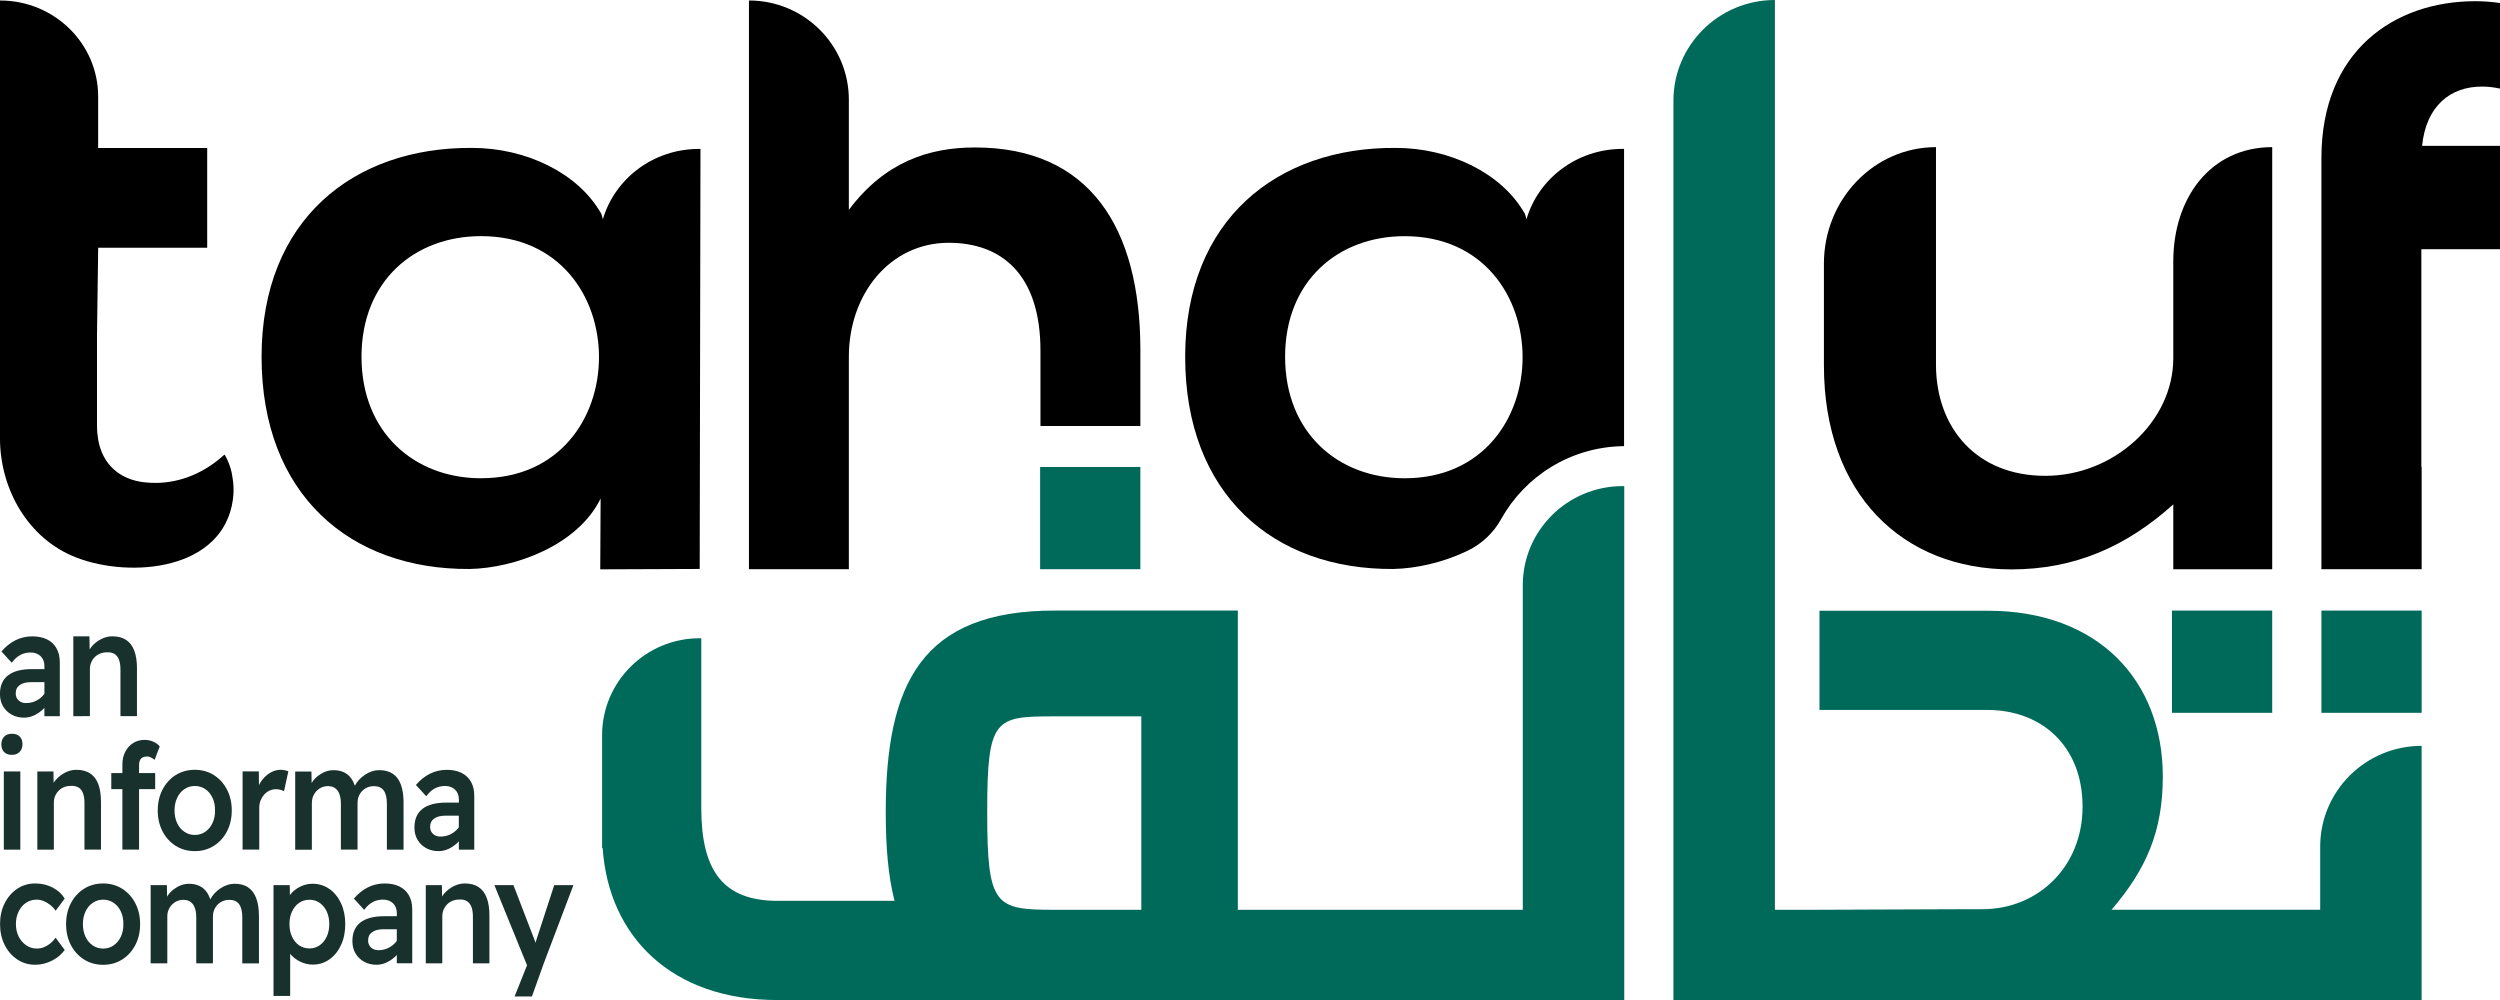 <svg width="150" height="60" viewBox="0 0 150 60" fill="none" xmlns="http://www.w3.org/2000/svg">
<g clip-path="url(#clip0_739_1665)">
<path d="M145.297 44.753V60.002H100.405V6.045C100.405 2.707 103.132 0 106.494 0V54.588H117.87L108.039 54.55H118.969C122.223 54.55 124.954 52.062 124.954 48.402C124.954 44.742 122.482 42.596 119.228 42.596H109.169V36.644H119.272C125.909 36.644 129.769 40.841 129.769 46.596C129.769 49.892 128.769 52.158 126.693 54.586H139.212V50.796C139.212 47.458 141.938 44.751 145.301 44.751L145.297 44.753Z" fill="#006A5A"/>
<path d="M145.299 36.634H139.285V42.769H145.299V36.634Z" fill="#006A5A"/>
<path d="M68.422 28.018H62.408V34.153H68.422V28.018Z" fill="#006A5A"/>
<path d="M136.332 36.634H130.318V42.769H136.332V36.634Z" fill="#006A5A"/>
<path d="M97.361 29.166C94.049 29.166 91.367 31.831 91.367 35.117V54.588H74.27V36.634H63.276C55.326 36.634 53.145 40.965 53.145 48.724C53.145 50.811 53.29 52.573 53.674 54.05H46.665C43.413 54.05 42.077 52.284 42.077 48.48V38.294H41.986C38.749 38.294 36.126 40.898 36.126 44.112V50.883H36.16C36.519 56.205 40.31 60.002 46.622 60.002H97.455V46.694V29.167H97.362L97.361 29.166ZM68.479 54.588H63.276C59.688 54.588 59.233 54.363 59.233 48.724C59.233 43.085 59.688 42.981 63.276 42.981H68.479V54.588Z" fill="#006A5A"/>
<path d="M1.916 40.147C1.603 40.147 1.324 40.177 1.083 40.24C0.842 40.303 0.641 40.397 0.482 40.521C0.322 40.645 0.201 40.801 0.119 40.988C0.038 41.175 -0.002 41.393 -0.002 41.643C-0.002 41.927 0.061 42.175 0.188 42.386C0.315 42.596 0.487 42.762 0.705 42.881C0.922 42.999 1.168 43.059 1.444 43.059C1.65 43.059 1.848 43.014 2.041 42.926C2.233 42.836 2.413 42.715 2.578 42.56C2.608 42.532 2.634 42.498 2.663 42.467V42.971H3.588V39.747C3.588 39.409 3.521 39.123 3.385 38.888C3.25 38.654 3.059 38.477 2.813 38.359C2.567 38.24 2.273 38.181 1.931 38.181C1.589 38.181 1.241 38.258 0.931 38.413C0.621 38.567 0.34 38.792 0.087 39.089L0.705 39.765C0.862 39.551 1.032 39.397 1.217 39.298C1.402 39.2 1.607 39.15 1.835 39.15C2.078 39.15 2.277 39.222 2.433 39.368C2.587 39.514 2.665 39.713 2.665 39.968V40.147H1.916ZM2.501 41.812C2.377 41.931 2.235 42.023 2.076 42.087C1.916 42.152 1.746 42.184 1.569 42.184C1.444 42.184 1.335 42.161 1.244 42.113C1.152 42.066 1.079 41.999 1.025 41.913C0.971 41.827 0.944 41.724 0.944 41.605C0.944 41.487 0.962 41.397 1 41.316C1.038 41.235 1.098 41.166 1.179 41.107C1.261 41.048 1.358 41.003 1.471 40.974C1.585 40.945 1.714 40.929 1.86 40.929H2.665V41.627C2.617 41.692 2.563 41.753 2.501 41.81V41.812Z" fill="#19312C"/>
<path d="M4.898 42.969H5.394V40.147C5.394 40.004 5.419 39.871 5.47 39.751C5.521 39.628 5.591 39.522 5.682 39.431C5.771 39.339 5.878 39.267 6.003 39.217C6.128 39.166 6.262 39.141 6.408 39.141C6.588 39.128 6.738 39.161 6.863 39.234C6.988 39.308 7.08 39.425 7.138 39.582C7.198 39.738 7.227 39.94 7.227 40.182V42.969H8.218V40.102C8.218 39.673 8.164 39.317 8.055 39.033C7.946 38.749 7.783 38.535 7.564 38.393C7.345 38.251 7.073 38.179 6.747 38.179C6.515 38.179 6.289 38.234 6.073 38.344C5.856 38.454 5.671 38.596 5.517 38.772C5.465 38.832 5.419 38.895 5.378 38.958L5.367 38.181H4.399V42.97H4.894L4.898 42.969Z" fill="#19312C"/>
<path d="M1.182 44.19C1.072 44.08 0.916 44.024 0.715 44.024C0.514 44.024 0.365 44.082 0.251 44.199C0.137 44.316 0.081 44.467 0.081 44.657C0.081 44.859 0.137 45.016 0.248 45.125C0.358 45.235 0.514 45.291 0.715 45.291C0.916 45.291 1.065 45.231 1.179 45.113C1.293 44.994 1.349 44.843 1.349 44.659C1.349 44.458 1.293 44.301 1.182 44.192V44.19Z" fill="#19312C"/>
<path d="M1.219 46.287H0.229V50.98H1.219V46.287Z" fill="#19312C"/>
<path d="M4.704 47.244C4.829 47.318 4.921 47.434 4.979 47.591C5.039 47.747 5.068 47.949 5.068 48.192V50.978H6.059V48.111C6.059 47.683 6.004 47.327 5.896 47.042C5.787 46.758 5.624 46.544 5.405 46.402C5.186 46.26 4.914 46.188 4.588 46.188C4.356 46.188 4.13 46.244 3.914 46.353C3.697 46.463 3.512 46.605 3.358 46.782C3.305 46.841 3.26 46.904 3.218 46.967L3.208 46.289H2.24V50.981H3.231V48.159C3.231 48.017 3.256 47.884 3.307 47.764C3.358 47.641 3.429 47.535 3.519 47.444C3.608 47.352 3.715 47.28 3.84 47.229C3.965 47.179 4.099 47.154 4.246 47.154C4.425 47.141 4.575 47.174 4.7 47.247L4.704 47.244Z" fill="#19312C"/>
<path d="M7.514 45.107C7.4 45.33 7.343 45.58 7.343 45.859V46.384H6.677V47.346H7.343V50.978H8.343V47.346H9.311V46.384H8.343V45.904C8.343 45.791 8.361 45.697 8.396 45.62C8.43 45.542 8.485 45.485 8.559 45.445C8.631 45.407 8.722 45.388 8.831 45.388C8.901 45.388 8.976 45.407 9.053 45.445C9.131 45.485 9.206 45.533 9.276 45.593L9.584 44.783C9.481 44.665 9.35 44.569 9.191 44.499C9.032 44.427 8.86 44.393 8.675 44.393C8.414 44.393 8.184 44.458 7.985 44.584C7.784 44.711 7.628 44.886 7.514 45.109V45.107Z" fill="#19312C"/>
<path d="M9.753 49.883C9.945 50.252 10.209 50.541 10.544 50.752C10.88 50.962 11.262 51.068 11.689 51.068C12.117 51.068 12.49 50.962 12.827 50.752C13.162 50.541 13.427 50.252 13.618 49.883C13.81 49.514 13.906 49.097 13.906 48.627C13.906 48.158 13.81 47.741 13.618 47.372C13.427 47.003 13.162 46.715 12.827 46.503C12.492 46.293 12.111 46.187 11.689 46.187C11.267 46.187 10.88 46.293 10.544 46.503C10.209 46.714 9.945 47.003 9.753 47.372C9.561 47.741 9.465 48.158 9.465 48.627C9.465 49.097 9.561 49.514 9.753 49.883ZM10.626 47.876C10.729 47.652 10.874 47.478 11.061 47.35C11.247 47.223 11.457 47.16 11.691 47.16C11.925 47.16 12.133 47.223 12.316 47.347C12.501 47.471 12.646 47.645 12.751 47.868C12.856 48.091 12.907 48.345 12.901 48.629C12.907 48.908 12.856 49.16 12.751 49.381C12.646 49.604 12.501 49.779 12.316 49.906C12.131 50.034 11.923 50.097 11.691 50.097C11.459 50.097 11.249 50.034 11.061 49.906C10.872 49.779 10.729 49.604 10.626 49.381C10.523 49.158 10.472 48.908 10.472 48.629C10.472 48.35 10.523 48.099 10.626 47.877V47.876Z" fill="#19312C"/>
<path d="M16.819 47.386C16.902 47.407 16.977 47.434 17.042 47.47L17.301 46.278C17.247 46.255 17.178 46.233 17.094 46.215C17.011 46.197 16.922 46.188 16.83 46.188C16.623 46.188 16.426 46.244 16.232 46.353C16.04 46.463 15.87 46.612 15.725 46.803C15.652 46.898 15.591 46.997 15.538 47.103L15.529 46.285H14.555V50.978H15.555V48.467C15.555 48.307 15.582 48.159 15.636 48.026C15.691 47.893 15.763 47.776 15.852 47.674C15.941 47.571 16.047 47.494 16.169 47.438C16.29 47.382 16.422 47.353 16.562 47.353C16.649 47.353 16.734 47.364 16.817 47.384L16.819 47.386Z" fill="#19312C"/>
<path d="M18.715 48.165C18.715 48.023 18.739 47.892 18.788 47.773C18.837 47.654 18.906 47.548 18.994 47.456C19.083 47.365 19.186 47.293 19.302 47.242C19.418 47.192 19.547 47.167 19.688 47.167C19.931 47.167 20.119 47.257 20.253 47.435C20.386 47.613 20.453 47.872 20.453 48.21V50.978H21.453V48.183C21.453 48.034 21.476 47.899 21.525 47.778C21.574 47.656 21.643 47.55 21.732 47.458C21.82 47.366 21.925 47.294 22.045 47.244C22.165 47.194 22.293 47.169 22.434 47.169C22.701 47.169 22.896 47.255 23.023 47.428C23.15 47.6 23.213 47.865 23.213 48.221V50.98H24.213V48.149C24.213 47.721 24.159 47.363 24.05 47.071C23.942 46.78 23.779 46.564 23.563 46.422C23.346 46.28 23.076 46.208 22.751 46.208C22.61 46.208 22.465 46.231 22.317 46.28C22.168 46.327 22.025 46.397 21.891 46.489C21.755 46.58 21.634 46.687 21.525 46.805C21.431 46.91 21.355 47.023 21.293 47.145C21.235 46.98 21.166 46.836 21.081 46.717C20.96 46.544 20.809 46.417 20.63 46.334C20.451 46.251 20.246 46.21 20.012 46.21C19.849 46.21 19.694 46.239 19.541 46.294C19.389 46.35 19.246 46.429 19.11 46.53C18.974 46.631 18.859 46.748 18.761 46.883C18.737 46.915 18.719 46.949 18.699 46.983L18.686 46.291H17.712V50.983H18.712V48.17L18.715 48.165Z" fill="#19312C"/>
<path d="M26.312 51.068C26.518 51.068 26.716 51.023 26.91 50.935C27.102 50.845 27.281 50.724 27.446 50.57C27.477 50.541 27.502 50.507 27.531 50.476V50.98H28.456V47.757C28.456 47.418 28.39 47.132 28.254 46.897C28.118 46.663 27.928 46.487 27.681 46.368C27.435 46.249 27.141 46.19 26.799 46.19C26.457 46.19 26.109 46.267 25.799 46.422C25.489 46.577 25.209 46.801 24.955 47.098L25.573 47.775C25.73 47.56 25.901 47.406 26.085 47.307C26.27 47.21 26.475 47.159 26.703 47.159C26.946 47.159 27.145 47.231 27.301 47.377C27.455 47.523 27.533 47.722 27.533 47.978V48.156H26.785C26.471 48.156 26.192 48.187 25.951 48.249C25.71 48.312 25.509 48.406 25.35 48.53C25.191 48.654 25.069 48.811 24.988 48.998C24.906 49.185 24.866 49.402 24.866 49.652C24.866 49.937 24.93 50.185 25.056 50.395C25.183 50.606 25.355 50.771 25.573 50.89C25.79 51.009 26.036 51.068 26.312 51.068ZM25.864 49.327C25.902 49.246 25.962 49.178 26.044 49.118C26.125 49.059 26.223 49.014 26.335 48.985C26.449 48.956 26.578 48.94 26.725 48.94H27.529V49.638C27.482 49.703 27.428 49.764 27.366 49.822C27.241 49.94 27.1 50.032 26.94 50.097C26.781 50.161 26.611 50.194 26.433 50.194C26.308 50.194 26.199 50.17 26.109 50.122C26.017 50.075 25.944 50.008 25.89 49.922C25.835 49.836 25.808 49.733 25.808 49.615C25.808 49.496 25.826 49.406 25.864 49.325V49.327Z" fill="#19312C"/>
<path d="M1.563 54.169C1.75 54.041 1.966 53.978 2.208 53.978C2.344 53.978 2.484 54.007 2.627 54.066C2.77 54.126 2.904 54.206 3.029 54.307C3.154 54.408 3.257 54.521 3.337 54.645L3.882 53.915C3.714 53.636 3.473 53.415 3.156 53.252C2.839 53.088 2.491 53.007 2.112 53.007C1.712 53.007 1.351 53.113 1.033 53.327C0.714 53.541 0.462 53.831 0.277 54.199C0.093 54.568 0.002 54.984 0.002 55.446C0.002 55.908 0.094 56.324 0.277 56.692C0.462 57.061 0.714 57.351 1.033 57.565C1.351 57.779 1.712 57.885 2.112 57.885C2.464 57.885 2.802 57.802 3.127 57.635C3.451 57.469 3.703 57.255 3.882 56.995L3.337 56.264C3.234 56.406 3.121 56.525 3 56.62C2.879 56.716 2.752 56.788 2.621 56.838C2.491 56.888 2.353 56.913 2.207 56.913C1.973 56.913 1.763 56.849 1.572 56.718C1.382 56.586 1.232 56.412 1.121 56.192C1.011 55.973 0.955 55.723 0.955 55.444C0.955 55.165 1.009 54.913 1.118 54.692C1.226 54.469 1.373 54.295 1.56 54.167L1.563 54.169Z" fill="#19312C"/>
<path d="M7.327 53.323C6.992 53.113 6.611 53.007 6.189 53.007C5.767 53.007 5.38 53.113 5.044 53.323C4.709 53.534 4.445 53.823 4.253 54.192C4.061 54.561 3.965 54.978 3.965 55.448C3.965 55.917 4.061 56.334 4.253 56.703C4.445 57.072 4.709 57.361 5.044 57.572C5.38 57.782 5.762 57.888 6.189 57.888C6.617 57.888 6.99 57.782 7.327 57.572C7.662 57.361 7.927 57.072 8.119 56.703C8.311 56.334 8.407 55.917 8.407 55.448C8.407 54.978 8.311 54.561 8.119 54.192C7.927 53.823 7.662 53.536 7.327 53.323ZM7.251 56.2C7.146 56.422 7.001 56.597 6.816 56.725C6.631 56.852 6.423 56.915 6.191 56.915C5.959 56.915 5.749 56.852 5.563 56.725C5.376 56.597 5.231 56.422 5.128 56.2C5.025 55.976 4.974 55.726 4.974 55.448C4.974 55.169 5.025 54.917 5.128 54.696C5.231 54.473 5.376 54.298 5.563 54.171C5.749 54.043 5.959 53.98 6.191 53.98C6.423 53.98 6.633 54.043 6.816 54.167C6.999 54.291 7.146 54.466 7.251 54.689C7.356 54.912 7.407 55.165 7.401 55.449C7.407 55.728 7.356 55.98 7.251 56.201V56.2Z" fill="#19312C"/>
<path d="M14.89 53.239C14.673 53.097 14.403 53.025 14.079 53.025C13.937 53.025 13.792 53.048 13.644 53.097C13.495 53.144 13.352 53.214 13.218 53.306C13.082 53.397 12.961 53.503 12.852 53.622C12.758 53.726 12.682 53.84 12.62 53.962C12.562 53.797 12.493 53.653 12.408 53.534C12.287 53.361 12.137 53.234 11.957 53.151C11.778 53.068 11.573 53.027 11.34 53.027C11.177 53.027 11.021 53.056 10.869 53.111C10.716 53.167 10.573 53.246 10.438 53.347C10.302 53.448 10.186 53.565 10.088 53.699C10.064 53.732 10.046 53.766 10.026 53.8L10.014 53.108H9.039V57.8H10.039V54.987C10.039 54.845 10.062 54.714 10.111 54.595C10.16 54.476 10.229 54.37 10.318 54.279C10.407 54.187 10.51 54.115 10.626 54.065C10.742 54.014 10.87 53.989 11.012 53.989C11.255 53.989 11.443 54.079 11.577 54.257C11.709 54.435 11.776 54.694 11.776 55.032V57.8H12.776V55.005C12.776 54.856 12.8 54.721 12.849 54.6C12.898 54.478 12.966 54.372 13.055 54.28C13.144 54.189 13.249 54.117 13.368 54.066C13.488 54.016 13.617 53.991 13.758 53.991C14.024 53.991 14.22 54.077 14.347 54.25C14.473 54.422 14.537 54.687 14.537 55.043V57.802H15.537V54.971C15.537 54.543 15.482 54.185 15.374 53.894C15.265 53.602 15.102 53.386 14.886 53.244L14.89 53.239Z" fill="#19312C"/>
<path d="M19.76 53.336C19.464 53.129 19.127 53.025 18.749 53.025C18.51 53.025 18.281 53.075 18.062 53.176C17.843 53.277 17.656 53.408 17.506 53.568C17.463 53.613 17.426 53.66 17.394 53.707L17.385 53.106H16.41V59.755H17.41V57.228C17.428 57.252 17.446 57.275 17.466 57.297C17.624 57.469 17.818 57.608 18.048 57.716C18.278 57.822 18.517 57.876 18.767 57.876C19.14 57.876 19.475 57.77 19.77 57.559C20.066 57.349 20.298 57.061 20.464 56.696C20.633 56.331 20.716 55.914 20.716 55.444C20.716 54.975 20.631 54.559 20.461 54.194C20.29 53.829 20.057 53.543 19.761 53.334L19.76 53.336ZM19.6 56.203C19.497 56.423 19.357 56.595 19.178 56.719C18.999 56.843 18.796 56.906 18.569 56.906C18.343 56.906 18.122 56.843 17.945 56.719C17.767 56.595 17.626 56.423 17.522 56.203C17.419 55.984 17.368 55.732 17.368 55.446C17.368 55.16 17.419 54.908 17.522 54.689C17.626 54.469 17.765 54.297 17.945 54.172C18.124 54.048 18.332 53.985 18.569 53.985C18.807 53.985 19.008 54.05 19.187 54.176C19.366 54.302 19.506 54.476 19.606 54.692C19.705 54.908 19.756 55.16 19.756 55.444C19.756 55.728 19.705 55.982 19.602 56.201L19.6 56.203Z" fill="#19312C"/>
<path d="M23.959 53.185C23.712 53.066 23.419 53.007 23.076 53.007C22.734 53.007 22.386 53.084 22.076 53.239C21.767 53.394 21.486 53.618 21.232 53.915L21.85 54.592C22.008 54.377 22.178 54.223 22.363 54.124C22.547 54.027 22.752 53.976 22.98 53.976C23.223 53.976 23.422 54.048 23.578 54.194C23.732 54.34 23.81 54.539 23.81 54.795V54.973H23.062C22.748 54.973 22.47 55.003 22.229 55.066C21.988 55.129 21.787 55.223 21.627 55.347C21.468 55.471 21.346 55.627 21.265 55.815C21.183 56.002 21.144 56.219 21.144 56.469C21.144 56.754 21.207 57.002 21.334 57.212C21.461 57.423 21.633 57.588 21.85 57.707C22.067 57.825 22.314 57.885 22.589 57.885C22.796 57.885 22.993 57.84 23.187 57.752C23.379 57.662 23.558 57.541 23.723 57.387C23.754 57.358 23.779 57.324 23.808 57.293V57.797H24.734V54.574C24.734 54.235 24.667 53.949 24.531 53.714C24.395 53.48 24.205 53.304 23.959 53.185ZM23.645 56.638C23.52 56.757 23.379 56.849 23.22 56.913C23.06 56.978 22.89 57.011 22.712 57.011C22.587 57.011 22.479 56.987 22.388 56.939C22.296 56.892 22.223 56.825 22.169 56.739C22.114 56.653 22.087 56.55 22.087 56.431C22.087 56.313 22.105 56.223 22.143 56.142C22.181 56.061 22.241 55.993 22.323 55.933C22.404 55.874 22.502 55.829 22.614 55.8C22.729 55.771 22.857 55.755 23.004 55.755H23.808V56.453C23.761 56.518 23.707 56.579 23.645 56.636V56.638Z" fill="#19312C"/>
<path d="M28.712 53.221C28.492 53.079 28.221 53.007 27.895 53.007C27.661 53.007 27.436 53.063 27.221 53.172C27.003 53.282 26.819 53.424 26.665 53.6C26.612 53.66 26.567 53.723 26.525 53.786L26.514 53.108H25.547V57.8H26.538V54.978C26.538 54.836 26.563 54.703 26.616 54.583C26.666 54.46 26.737 54.354 26.828 54.262C26.916 54.171 27.023 54.099 27.148 54.048C27.273 53.998 27.407 53.973 27.554 53.973C27.733 53.96 27.884 53.992 28.009 54.066C28.134 54.14 28.226 54.257 28.286 54.413C28.346 54.57 28.375 54.771 28.375 55.014V57.8H29.365V54.933C29.365 54.505 29.311 54.149 29.202 53.865C29.094 53.581 28.931 53.367 28.712 53.224V53.221Z" fill="#19312C"/>
<path d="M33.254 53.106L32.247 56.196C32.205 56.32 32.166 56.446 32.126 56.57C32.118 56.547 32.115 56.527 32.108 56.504C32.069 56.376 32.032 56.273 31.994 56.196L30.807 53.106H29.662L31.622 57.916L30.876 59.786H31.916L32.627 57.799L34.406 53.106H33.252H33.254Z" fill="#19312C"/>
<path d="M36.173 13.153C36.109 12.905 36.064 12.763 36.037 12.761C34.662 10.38 31.566 8.874 28.322 8.874C21.247 8.826 15.694 13.15 15.694 21.409C15.694 29.669 21 34.187 28.175 34.139C30.878 34.09 34.662 32.73 36.037 29.912L36.015 34.16L41.982 34.137L42.028 8.936H41.933C39.193 8.936 36.887 10.72 36.173 13.155V13.153ZM28.864 28.696C24.884 28.696 21.69 25.974 21.69 21.408C21.69 16.841 24.884 14.168 28.864 14.168C38.298 14.168 38.298 28.694 28.864 28.694V28.696Z" fill="black"/>
<path d="M58.497 8.848C55.745 8.848 53.092 9.707 50.931 12.592V5.981C50.931 2.693 48.246 0.029 44.937 0.029V34.151H50.931V21.399C50.931 17.654 53.387 14.567 56.925 14.567C60.118 14.567 62.428 16.49 62.428 21.044V25.559H68.422V20.994C68.422 13.655 65.375 8.848 58.497 8.848Z" fill="black"/>
<path d="M130.397 15.685V21.496C130.397 25.29 126.852 28.55 122.718 28.55C118.584 28.55 116.159 25.667 116.159 21.876V8.828C112.445 8.828 109.435 11.958 109.435 15.818V21.926C109.435 29.664 114.175 34.164 120.678 34.164C124.482 34.164 127.585 32.792 130.397 30.263V34.157H136.333V8.828C132.65 8.828 130.397 11.855 130.397 15.685Z" fill="black"/>
<path d="M148.915 5.194C149.279 5.194 149.639 5.238 150 5.315V0.181C149.505 0.11 149.011 0.072 148.522 0.072C143.658 0.072 139.285 3.049 139.285 9.488V34.153H145.299V28.018H145.281V14.95H150.002V8.754H145.325C145.571 6.337 147.036 5.194 148.917 5.194H148.915ZM145.319 8.817C145.319 8.817 145.314 8.817 145.312 8.817C145.312 8.801 145.317 8.786 145.319 8.77V8.817Z" fill="black"/>
<path d="M97.398 26.769H97.444V8.934H97.349C94.609 8.934 92.303 10.718 91.589 13.153C91.525 12.905 91.48 12.763 91.453 12.761C90.078 10.38 86.982 8.874 83.738 8.874C76.662 8.826 71.11 13.15 71.11 21.409C71.11 29.669 76.416 34.187 83.591 34.139C84.954 34.113 86.589 33.755 88.053 33.047C88.903 32.635 89.609 31.975 90.064 31.153C91.493 28.575 94.236 26.818 97.397 26.769H97.398ZM77.106 21.409C77.106 16.843 80.3 14.17 84.28 14.17C93.714 14.17 93.714 28.696 84.28 28.696C80.3 28.696 77.106 25.974 77.106 21.408V21.409Z" fill="black"/>
<path d="M9.334 28.973C9.132 28.973 8.927 28.966 8.719 28.944C7.204 28.797 6.148 27.878 5.889 26.372C5.889 26.367 5.885 26.365 5.889 26.363C5.846 26.104 5.82 25.827 5.82 25.529V20.113L5.891 14.866H12.432V8.88H5.889V5.792C5.889 2.608 3.253 0.029 0 0.029V26.306C0 29.34 1.679 32.331 4.578 33.452C7.845 34.714 13.407 34.225 13.977 29.953C14.039 29.498 14.026 29.034 13.939 28.583C13.85 27.894 13.483 27.259 13.465 27.277C12.298 28.34 10.887 28.966 9.333 28.975L9.334 28.973Z" fill="black"/>
</g>
<defs>
<clipPath id="clip0_739_1665">
<rect width="150" height="60" fill="white"/>
</clipPath>
</defs>
</svg>
